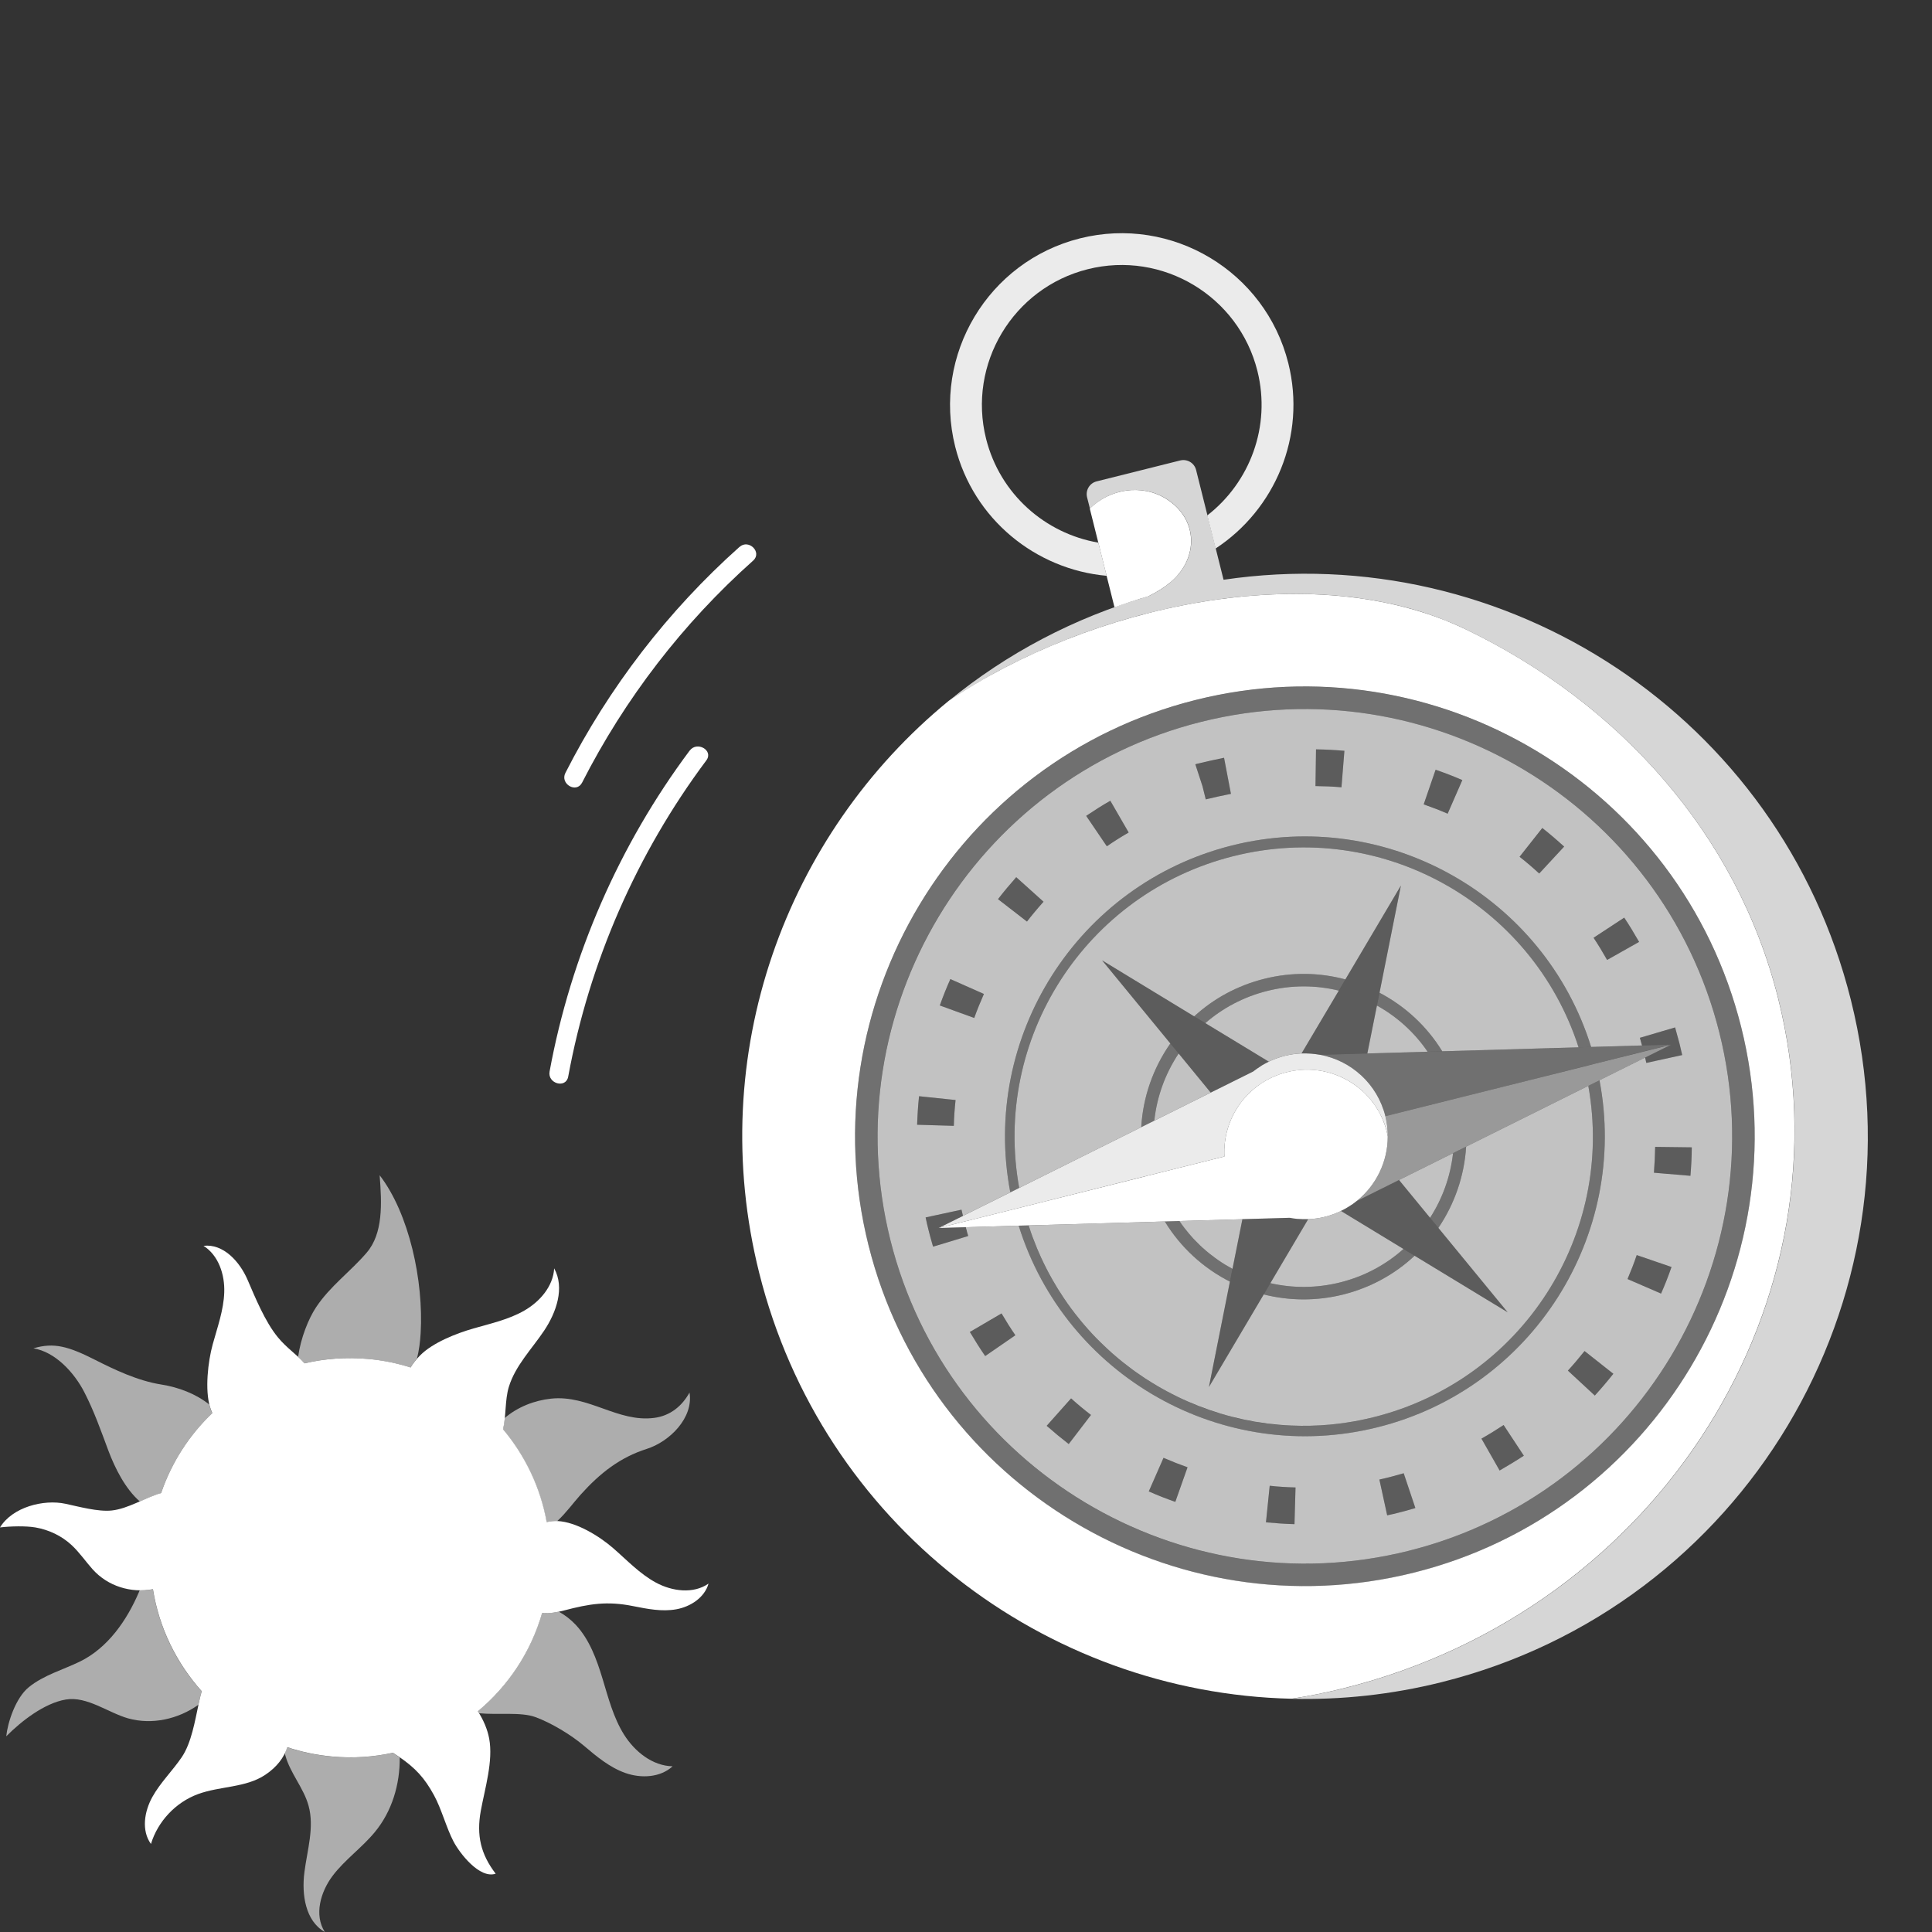 <svg viewBox="0 0 300 300" xmlns="http://www.w3.org/2000/svg"><rect x="0" y="0" width="300" height="300" fill="#333333" stroke="none"/><g fill="#fff"><path d="m 225.63 179.06 c -.4 3.61 -1.64 7.05 -3.57 10.04 l 1.29 1.57 c 2.51 -3.71 4.03 -8.06 4.31 -12.62 z" opacity=".3"/><path d="m 214.21 154.15 l -.4 1.99 c 3.12 1.73 5.83 4.17 7.87 7.17 l 2.27 -.07 c -2.39 -3.9 -5.78 -7.01 -9.74 -9.09 z" opacity=".3"/><path d="m 217.93 193.94 c -2.72 2.43 -6.05 4.25 -9.83 5.19 -3.68 .92 -7.38 .91 -10.84 .12 l -1.03 1.75 c 3.93 .99 8.15 1.06 12.35 .01 4.3 -1.08 8.06 -3.19 11.08 -6.02 z" opacity=".3"/><path d="m 181.73 162.03 c -2.65 3.79 -4.25 8.28 -4.52 13 l 2.03 -1.01 c .4 -3.76 1.72 -7.34 3.78 -10.43 z" opacity=".3"/><path d="m 189.22 195.71 c -.18 -.12 -.35 -.24 -.52 -.37 -.2 -.14 -.4 -.29 -.59 -.45 -.14 -.1 -.28 -.2 -.41 -.32 -.26 -.2 -.51 -.41 -.75 -.64 -.06 -.04 -.11 -.09 -.17 -.14 -.29 -.26 -.57 -.53 -.85 -.82 -.45 -.43 -.87 -.89 -1.27 -1.37 -.24 -.28 -.47 -.56 -.69 -.85 -.29 -.37 -.57 -.76 -.83 -1.15 l -2.27 .07 c 2.46 4.04 5.99 7.25 10.11 9.34 l .4 -1.98 c -.74 -.4 -1.47 -.84 -2.16 -1.32 z" opacity=".3"/><path d="m 196.31 151.99 c -4.2 1.05 -7.89 3.09 -10.88 5.83 l 1.73 1.05 c 2.68 -2.33 5.94 -4.08 9.62 -5 3.78 -.95 7.57 -.91 11.11 -.05 l 1.02 -1.74 c -3.99 -1.07 -8.31 -1.17 -12.6 -.09 z" opacity=".3"/><path d="m 248.37 167.75 l -1.74 .86 c 4.15 23.04 -10.23 45.67 -33.29 51.44 -1.44 .36 -2.88 .65 -4.31 .86 -.85 .13 -1.7 .23 -2.54 .31 -2 .18 -3.99 .23 -5.96 .14 -1.25 -.04 -2.49 -.15 -3.72 -.31 -.6 -.07 -1.2 -.16 -1.8 -.27 -.04 0 -.07 -.01 -.1 -.01 -.59 -.1 -1.17 -.21 -1.75 -.34 -.61 -.12 -1.21 -.26 -1.8 -.42 -.59 -.15 -1.18 -.31 -1.76 -.49 h -.02 c -.59 -.17 -1.17 -.36 -1.74 -.57 -.55 -.18 -1.1 -.38 -1.64 -.6 -.07 -.02 -.13 -.05 -.2 -.08 -.47 -.17 -.93 -.36 -1.38 -.57 -.12 -.05 -.24 -.1 -.36 -.16 -.45 -.19 -.89 -.39 -1.33 -.61 -.1 -.05 -.21 -.1 -.31 -.16 -.41 -.19 -.81 -.39 -1.21 -.62 -.14 -.06 -.28 -.14 -.41 -.22 -.41 -.21 -.81 -.43 -1.2 -.67 -.14 -.08 -.28 -.16 -.41 -.25 -.31 -.17 -.62 -.36 -.93 -.57 -.21 -.12 -.41 -.25 -.62 -.39 -.45 -.3 -.9 -.6 -1.35 -.92 -.4 -.28 -.79 -.57 -1.18 -.87 -1.22 -.91 -2.38 -1.89 -3.5 -2.94 -.33 -.3 -.66 -.62 -.98 -.94 -.84 -.82 -1.63 -1.67 -2.39 -2.56 -.3 -.34 -.58 -.68 -.86 -1.03 -.86 -1.05 -1.67 -2.14 -2.42 -3.27 -.31 -.46 -.61 -.92 -.9 -1.39 -.28 -.45 -.54 -.89 -.8 -1.35 -.06 -.1 -.12 -.2 -.17 -.31 -.27 -.47 -.53 -.95 -.77 -1.43 -.02 -.01 -.02 -.02 -.02 -.04 -.26 -.51 -.52 -1.02 -.75 -1.54 -.03 -.04 -.05 -.09 -.07 -.13 -.23 -.5 -.45 -1 -.66 -1.51 -.02 -.05 -.05 -.1 -.06 -.16 -.22 -.53 -.43 -1.06 -.63 -1.6 -.01 -.03 -.02 -.05 -.03 -.08 -.17 -.49 -.35 -.98 -.5 -1.48 -.02 -.05 -.04 -.11 -.06 -.16 -.01 -.02 -.01 -.04 -.02 -.06 l -1.54 .04 c 7.28 23.38 31.72 37.32 55.75 31.3 24.04 -6.01 39.03 -29.81 34.44 -53.87 z" opacity=".3"/><path d="m 191.31 131.28 c -24.04 6.02 -39.02 29.82 -34.43 53.87 l 1.38 -.69 c -4.19 -23.07 10.2 -45.74 33.28 -51.52 23.04 -5.77 46.39 7.41 53.58 29.69 l 1.95 -.06 c -7.27 -23.37 -31.71 -37.31 -55.76 -31.29 z" opacity=".3"/><path d="m 246.63 168.61 l -18.97 9.44 c -.28 4.56 -1.8 8.91 -4.31 12.62 l 10.76 13.1 -14.45 -8.78 c -3.02 2.83 -6.78 4.94 -11.08 6.02 -4.2 1.05 -8.42 .98 -12.35 -.01 l -8.51 14.38 3.26 -16.37 c -4.12 -2.09 -7.65 -5.3 -10.11 -9.34 l -21.14 .61 c 0 .02 .01 .04 .01 .06 .02 .05 .04 .11 .06 .16 .15 .5 .33 .99 .5 1.48 .01 .03 .02 .05 .03 .08 .2 .54 .41 1.07 .63 1.6 .01 .06 .04 .11 .06 .16 .21 .51 .43 1.01 .66 1.51 .02 .04 .04 .09 .07 .13 .23 .52 .49 1.03 .75 1.54 0 .02 0 .03 .02 .04 .24 .48 .5 .96 .77 1.43 .05 .11 .11 .21 .17 .31 .26 .46 .52 .9 .8 1.35 .29 .47 .59 .93 .9 1.39 .75 1.13 1.56 2.22 2.42 3.27 .28 .35 .56 .69 .86 1.03 .76 .89 1.55 1.74 2.39 2.56 .32 .32 .65 .64 .98 .94 1.12 1.05 2.28 2.03 3.5 2.94 .39 .3 .78 .59 1.18 .87 .45 .32 .9 .62 1.35 .92 .21 .14 .41 .27 .62 .39 .31 .2 .61 .39 .93 .57 .13 .09 .27 .17 .41 .25 .4 .23 .79 .46 1.2 .67 .13 .08 .27 .16 .41 .22 .4 .22 .8 .43 1.21 .62 .1 .06 .21 .11 .31 .16 .44 .21 .88 .42 1.33 .61 .12 .06 .24 .11 .36 .16 .46 .2 .92 .39 1.38 .57 .07 .03 .13 .06 .2 .08 .55 .21 1.09 .41 1.64 .6 .58 .2 1.16 .39 1.74 .57 h .02 c .58 .18 1.17 .34 1.76 .49 .6 .15 1.2 .29 1.8 .42 .58 .12 1.16 .23 1.75 .34 .03 0 .06 .01 .1 .01 .59 .1 1.2 .19 1.8 .27 1.23 .15 2.47 .26 3.72 .31 1.97 .09 3.96 .04 5.96 -.14 .84 -.08 1.69 -.18 2.54 -.31 1.43 -.21 2.87 -.5 4.31 -.86 23.06 -5.77 37.44 -28.4 33.29 -51.44 z" opacity=".7"/><path d="m 191.54 132.94 c -23.08 5.78 -37.47 28.45 -33.28 51.52 l 18.95 -9.43 c .27 -4.72 1.87 -9.21 4.52 -13 l -10.6 -12.91 14.3 8.7 c 2.99 -2.74 6.68 -4.78 10.88 -5.83 4.29 -1.08 8.61 -.98 12.6 .09 l 8.62 -14.57 -3.32 16.64 c 3.96 2.08 7.35 5.19 9.74 9.09 l 21.17 -.61 c -7.19 -22.28 -30.54 -35.46 -53.58 -29.69 z" opacity=".7"/><path d="m 192.92 189.32 l -1.54 7.71 c -.74 -.4 -1.47 -.84 -2.16 -1.32 -.18 -.12 -.35 -.24 -.52 -.37 -.2 -.14 -.4 -.29 -.59 -.45 -.14 -.1 -.28 -.2 -.41 -.32 -.26 -.2 -.51 -.41 -.75 -.64 -.06 -.04 -.11 -.09 -.17 -.14 -.29 -.26 -.57 -.53 -.85 -.82 -.45 -.43 -.87 -.89 -1.27 -1.37 -.24 -.28 -.47 -.56 -.69 -.85 -.29 -.37 -.57 -.76 -.83 -1.15 z" opacity=".7"/><path d="m 217.93 193.94 c -2.72 2.43 -6.05 4.25 -9.83 5.19 -3.68 .92 -7.38 .91 -10.84 .12 l 5.87 -9.93 h .01 c .87 -.04 1.74 -.16 2.61 -.38 s 1.7 -.52 2.48 -.9 z" opacity=".7"/><path d="m 188 169.66 l -8.76 4.36 c .4 -3.76 1.72 -7.34 3.78 -10.43 z" opacity=".7"/><path d="m 207.89 153.82 l -5.78 9.75 c -.86 .04 -1.73 .16 -2.61 .38 s -1.71 .53 -2.49 .9 l -9.85 -5.98 c 2.68 -2.33 5.94 -4.08 9.62 -5 3.78 -.95 7.57 -.91 11.11 -.05 z" opacity=".7"/><path d="m 221.68 163.31 l -9.36 .27 1.49 -7.44 c 3.12 1.73 5.83 4.17 7.87 7.17 z" opacity=".7"/><path d="m 225.63 179.06 c -.4 3.61 -1.64 7.05 -3.57 10.04 l -4.82 -5.87 z" opacity=".7"/><path d="m 217.21 234.88 c -.6 .15 -1.21 .29 -1.81 .42 l -1.21 -5.57 c 1.25 -.27 2.49 -.59 3.73 -.95 l .06 -.02 1.82 5.4 -.17 .06 c -.88 .26 -1.64 .47 -2.41 .66 z" opacity=".2"/><path d="m 201.02 236.67 c -1.47 -.04 -2.96 -.13 -4.43 -.28 l .57 -5.67 c 1.33 .13 2.68 .22 4.01 .25 l -.15 5.69 z" opacity=".2"/><path d="m 232.86 228.34 l -2.82 -4.95 c 1.17 -.66 2.32 -1.37 3.43 -2.11 l 3.15 4.75 c -1.22 .81 -2.48 1.59 -3.76 2.31 z" opacity=".2"/><path d="m 182.49 233.21 c -1.39 -.49 -2.77 -1.04 -4.12 -1.64 l 2.3 -5.21 c 1.22 .54 2.47 1.03 3.73 1.48 z" opacity=".2"/><path d="m 247.64 216.7 l -4.18 -3.87 c .9 -.98 1.77 -2 2.59 -3.04 l 4.47 3.53 c -.91 1.16 -1.88 2.29 -2.89 3.38 z" opacity=".2"/><path d="m 165.95 224.22 c -1.16 -.89 -2.31 -1.84 -3.41 -2.82 l 3.79 -4.26 c 1 .89 2.04 1.75 3.09 2.55 l -3.46 4.52 z" opacity=".2"/><path d="m 257.94 200.88 l -5.23 -2.27 c .52 -1.21 1.01 -2.46 1.44 -3.72 l 5.39 1.85 c -.48 1.41 -1.02 2.8 -1.6 4.14 z" opacity=".2"/><path d="m 152.98 210.57 c -.83 -1.21 -1.63 -2.47 -2.37 -3.74 l 4.92 -2.87 c .67 1.15 1.39 2.29 2.15 3.39 l -4.7 3.23 z" opacity=".2"/><path d="m 262.49 182.58 l -5.68 -.48 c .11 -1.32 .17 -2.67 .19 -4.01 l 5.7 .07 c -.02 1.48 -.09 2.96 -.21 4.42 z" opacity=".2"/><path d="m 148.1 174.82 l -5.69 -.17 c .04 -1.47 .14 -2.97 .3 -4.43 l 5.67 .59 c -.14 1.32 -.23 2.67 -.27 4.01 z" opacity=".2"/><path d="m 249.55 149.06 c -.66 -1.17 -1.36 -2.33 -2.09 -3.43 l 4.76 -3.14 c .8 1.22 1.58 2.49 2.3 3.78 z" opacity=".2"/><path d="m 151.28 158.07 l -5.36 -1.93 c .5 -1.38 1.05 -2.77 1.65 -4.11 l 5.21 2.31 c -.54 1.22 -1.05 2.47 -1.49 3.73 z" opacity=".2"/><path d="m 239.01 135.64 c -.98 -.91 -2 -1.78 -3.04 -2.6 l 3.53 -4.47 c 1.15 .91 2.29 1.88 3.38 2.89 l -3.87 4.19 z" opacity=".2"/><path d="m 159.48 143.1 l -4.51 -3.48 c .9 -1.17 1.85 -2.31 2.83 -3.4 l 4.24 3.8 c -.89 .99 -1.75 2.03 -2.57 3.08 z" opacity=".2"/><path d="m 224.79 126.35 c -1.2 -.52 -2.45 -1.01 -3.72 -1.45 l 1.85 -5.39 c 1.41 .48 2.81 1.02 4.15 1.61 l -2.28 5.22 z" opacity=".2"/><path d="m 171.87 131.4 l -3.21 -4.7 c 1.22 -.83 2.48 -1.63 3.75 -2.36 l 2.85 4.93 c -1.15 .66 -2.29 1.38 -3.39 2.13 z" opacity=".2"/><path d="m 208.29 122.25 c -1.31 -.11 -2.66 -.17 -4.01 -.19 l .07 -5.7 c 1.48 .02 2.97 .09 4.42 .21 z" opacity=".2"/><path d="m 191.15 123.27 c -1.29 .25 -2.61 .54 -3.92 .87 l -.51 -2.05 -1.11 -3.4 .24 -.07 c 1.41 -.35 2.83 -.66 4.22 -.93 l 1.08 5.59 z" opacity=".2"/><path d="m 189.99 90.01 l -4.26 -17.03 c -.27 -1.09 -1.38 -1.75 -2.47 -1.48 l -12.98 3.25 c -1.09 .27 -1.75 1.38 -1.48 2.47 l .44 1.74 c 3.09 -3.04 8.03 -3.9 11.86 -1.51 4.96 3.1 5.08 9.15 .77 12.87 -1.05 .91 -2.24 1.62 -3.48 2.24 -11.67 3.37 -22.14 8.97 -31.02 16.24 .84 -.57 1.71 -1.12 2.59 -1.67 .24 -.15 .49 -.3 .73 -.45 .72 -.44 1.45 -.87 2.19 -1.29 .2 -.11 .39 -.23 .58 -.34 .94 -.53 1.89 -1.04 2.86 -1.54 .15 -.08 .3 -.15 .45 -.23 .85 -.43 1.71 -.85 2.58 -1.26 .22 -.1 .44 -.21 .66 -.31 2.06 -.96 4.17 -1.85 6.33 -2.69 .16 -.06 .33 -.12 .49 -.19 .99 -.38 1.98 -.74 2.99 -1.08 .12 -.04 .24 -.09 .37 -.13 7.4 -2.53 15.22 -4.28 22.99 -5.02 h .03 c 5.5 -.52 10.98 -.52 16.27 .08 .23 .03 .46 .05 .68 .08 .52 .06 1.03 .14 1.54 .22 .31 .05 .62 .09 .93 .14 .46 .08 .93 .16 1.39 .24 .36 .07 .71 .13 1.06 .21 .43 .09 .85 .18 1.27 .27 .39 .09 .77 .18 1.15 .27 l 1.17 .3 c .41 .11 .82 .23 1.22 .35 .36 .11 .72 .21 1.08 .33 .44 .14 .87 .29 1.3 .44 .32 .11 .65 .22 .96 .34 .49 .18 .97 .37 1.45 .57 .26 .1 .51 .2 .77 .31 .73 .31 1.46 .63 2.17 .98 23.67 11.39 42.09 31.66 48.52 57.35 11.73 46.88 -18.44 94.81 -67.39 107.06 -2.7 .68 -5.43 1.21 -8.16 1.65 7.67 .18 15.48 -.64 23.28 -2.59 46.8 -11.71 75.25 -59.15 63.53 -105.95 -11 -43.94 -53.49 -71.7 -97.38 -65.23 z" opacity=".8"/><path d="m 171.84 89.4 l -1.29 -5.14 c -8.23 -1.41 -15.27 -7.52 -17.43 -16.12 -2.91 -11.62 4.18 -23.43 15.79 -26.34 11.62 -2.91 23.43 4.18 26.34 15.8 2.15 8.6 -1.18 17.31 -7.78 22.43 l 1.29 5.14 c 9.23 -6.05 14.11 -17.48 11.29 -28.77 -3.57 -14.26 -18.08 -22.96 -32.34 -19.39 s -22.96 18.08 -19.39 32.34 c 2.83 11.29 12.52 19.07 23.51 20.06 z" opacity=".9"/><path d="m 227.59 97.72 c -23.95 -11.52 -58.63 -3.52 -80.24 11.08 -25.36 20.75 -37.95 54.97 -29.46 88.86 9.76 39 44.34 65.23 82.68 66.12 2.74 -.43 5.46 -.97 8.16 -1.65 48.95 -12.25 79.12 -60.19 67.39 -107.06 -6.43 -25.69 -24.85 -45.96 -48.52 -57.35 z m -8.01 146.47 c -37.36 9.35 -75.36 -13.44 -84.71 -50.79 -9.35 -37.36 13.44 -75.36 50.79 -84.71 37.36 -9.35 75.36 13.43 84.71 50.79 s -13.43 75.36 -50.79 84.71 z"/><path d="m 266.98 160.34 c -8.89 -35.49 -44.97 -57.13 -80.47 -48.25 -35.48 8.88 -57.13 44.98 -48.25 80.47 8.88 35.48 44.99 57.13 80.47 48.25 35.49 -8.88 57.13 -44.98 48.25 -80.47 z m -14.77 -17.85 c .81 1.21 1.58 2.49 2.31 3.77 l -4.97 2.8 c -.66 -1.17 -1.36 -2.33 -2.1 -3.44 z m -12.72 -13.92 c 1.16 .91 2.3 1.89 3.39 2.89 l -3.87 4.18 c -.98 -.9 -2 -1.78 -3.05 -2.6 z m -16.57 -9.05 c 1.4 .48 2.8 1.02 4.15 1.61 l -2.28 5.22 c -1.2 -.52 -2.46 -1.01 -3.72 -1.45 z m -18.57 -3.16 c 1.48 .02 2.97 .1 4.41 .22 l -.46 5.67 c -1.32 -.12 -2.67 -.17 -4.03 -.19 z m -18.5 2.25 c 1.4 -.34 2.83 -.66 4.22 -.94 l 1.07 5.6 c -1.29 .25 -2.6 .54 -3.91 .86 l -.51 -2.05 -1.11 -3.4 z m -13.44 5.73 l 2.85 4.93 c -1.14 .66 -2.29 1.38 -3.39 2.14 l -3.21 -4.72 c 1.22 -.82 2.48 -1.63 3.75 -2.35 z m -14.61 11.87 l 4.24 3.81 c -.89 .99 -1.75 2.02 -2.57 3.08 l -4.5 -3.48 c .89 -1.16 1.86 -2.31 2.83 -3.41 z m -10.23 15.82 l 5.21 2.31 c -.54 1.22 -1.05 2.47 -1.5 3.73 l -5.35 -1.94 c .49 -1.38 1.04 -2.75 1.64 -4.1 z m -4.86 18.19 l 5.67 .59 c -.14 1.32 -.24 2.67 -.27 4.01 l -5.7 -.17 c .05 -1.48 .14 -2.97 .3 -4.43 z m 10.27 40.35 c -.84 -1.22 -1.63 -2.48 -2.38 -3.74 l 4.92 -2.88 c .68 1.16 1.39 2.29 2.15 3.39 z m 12.97 13.66 c -1.16 -.9 -2.31 -1.85 -3.42 -2.83 l 3.79 -4.26 c 1 .9 2.04 1.76 3.09 2.57 z m 16.55 8.98 c -1.4 -.49 -2.78 -1.03 -4.12 -1.63 l 2.29 -5.21 c 1.22 .53 2.47 1.02 3.73 1.47 z m 18.51 3.46 c -1.46 -.04 -2.95 -.14 -4.43 -.28 l .58 -5.68 c 1.33 .14 2.67 .23 4.01 .26 z m -42.83 -46.35 l -8.21 .24 c .01 .07 .03 .14 .05 .22 v .01 c .02 .07 .05 .15 .07 .22 .02 .1 .04 .2 .07 .29 .01 .04 .02 .08 .03 .12 .03 .11 .07 .21 .1 .31 l .05 .2 -2.72 .83 -2.73 .82 v -.01 l -.07 -.22 c -.23 -.79 -.44 -1.55 -.63 -2.32 -.17 -.66 -.32 -1.32 -.46 -1.99 l 5.57 -1.2 c .02 .1 .04 .19 .07 .29 .02 .1 .05 .21 .07 .31 .03 .11 .06 .23 .09 .36 l 7.35 -3.65 c -4.59 -24.05 10.39 -47.85 34.43 -53.87 24.05 -6.02 48.49 7.92 55.76 31.29 l 7.9 -.23 c -.07 -.25 -.13 -.51 -.21 -.76 -.03 -.15 -.08 -.29 -.12 -.43 l 5.47 -1.61 c .24 .84 .47 1.68 .69 2.53 .14 .57 .28 1.16 .41 1.76 l -5.57 1.22 c -.03 -.18 -.07 -.36 -.12 -.54 l -.07 -.29 -7.08 3.52 v .01 c 4.59 24.06 -10.4 47.86 -34.44 53.87 -24.03 6.02 -48.47 -7.92 -55.75 -31.3 z m 61.43 43.9 c -.87 .26 -1.64 .47 -2.4 .66 -.6 .15 -1.22 .3 -1.81 .42 l -1.21 -5.56 c 1.24 -.27 2.47 -.59 3.72 -.96 l .06 -.01 1.81 5.39 z m 13.25 -5.88 l -2.82 -4.95 c 1.17 -.66 2.32 -1.37 3.44 -2.11 l 3.14 4.76 c -1.22 .8 -2.49 1.57 -3.76 2.3 z m 14.78 -11.64 l -4.18 -3.87 c .9 -.98 1.76 -2 2.59 -3.04 l 4.47 3.53 c -.92 1.16 -1.88 2.29 -2.88 3.38 z m 10.29 -15.83 l -5.21 -2.26 c .51 -1.2 1 -2.45 1.43 -3.72 l 5.4 1.85 c -.49 1.41 -1.03 2.8 -1.62 4.13 z m 4.56 -18.29 l -5.67 -.48 c .1 -1.31 .17 -2.67 .19 -4.01 l 5.69 .07 c -.01 1.48 -.09 2.96 -.21 4.42 z" opacity=".7"/><path d="m 259.48 162.22 l -4.03 2 -7.08 3.52 v .01 l -1.74 .86 -18.97 9.44 -2.03 1.01 -8.39 4.17 -6.53 3.25 -.01 -.01 c 2.98 -2.4 4.79 -6.08 4.79 -9.99 .01 -1.05 -.1 -2.1 -.37 -3.16 l 9.95 -2.49 1.88 -.47 19.04 -4.76 1.73 -.44 7.49 -1.87 z" opacity=".5"/><path d="m 215.49 176.48 c 0 3.91 -1.81 7.59 -4.79 9.99 -.01 .01 -.03 .02 -.04 .03 -.37 .3 -.76 .58 -1.17 .83 -.2 .13 -.41 .25 -.62 .37 -.21 .11 -.43 .22 -.65 .33 l .01 .01 c -.78 .38 -1.61 .68 -2.48 .9 s -1.74 .34 -2.61 .38 v -.01 c -.56 .02 -1.13 0 -1.68 -.04 -.2 -.02 -.41 -.04 -.61 -.07 -.19 -.03 -.39 -.06 -.58 -.1 l -7.35 .21 v .01 l -9.78 .28 -2.27 .07 -21.14 .61 h -.01 l -1.54 .04 -8.21 .24 h -.01 l -4.2 .12 3.98 -1 h .02 l 7.77 -1.94 1.36 -.34 19.03 -4.76 v -.01 l 1.88 -.47 10.33 -2.58 c -.33 -6 3.63 -11.58 9.7 -13.1 6.06 -1.52 12.21 1.55 14.72 7.01 .33 .71 .6 1.46 .79 2.25 .06 .24 .1 .49 .15 .74 z"/><path d="m 219.58 244.2 c -37.36 9.35 -75.36 -13.44 -84.71 -50.79 -9.35 -37.36 13.44 -75.36 50.79 -84.71 37.36 -9.35 75.36 13.43 84.71 50.79 s -13.43 75.36 -50.79 84.71 z m -33.07 -132.11 c -35.49 8.88 -57.14 44.98 -48.25 80.47 8.88 35.49 44.98 57.14 80.47 48.25 35.49 -8.88 57.14 -44.98 48.25 -80.47 -8.88 -35.49 -44.98 -57.13 -80.47 -48.25 z" opacity=".3"/><path d="m 260.8 162.07 c -.22 -.85 -.45 -1.69 -.69 -2.53 l -5.47 1.61 c .04 .14 .09 .28 .12 .43 .08 .25 .14 .51 .21 .76 l 4.51 -.13 v .01 l -4.03 2 .07 .29 c .05 .18 .09 .36 .12 .54 l 5.57 -1.22 c -.13 -.6 -.27 -1.19 -.41 -1.76 z" opacity=".2"/><path d="m 150.34 191.93 v .01 l -2.72 .82 -2.73 .81 -.07 -.22 c -.23 -.79 -.44 -1.55 -.63 -2.32 -.17 -.66 -.32 -1.32 -.46 -1.99 v -.01 l 5.57 -1.19 c .02 .1 .04 .19 .07 .29 .02 .1 .05 .21 .07 .31 .03 .13 .05 .25 .08 .37 l -3.76 1.87 4.2 -.12 c .02 .07 .04 .15 .06 .22 v .01 c .05 .17 .1 .34 .14 .51 .01 .04 .02 .08 .03 .12 .03 .1 .06 .21 .09 .31 z" opacity=".2"/><path d="m 178.37 92.56 c .29 -.15 .59 -.3 .87 -.46 .02 -.01 .04 -.02 .06 -.03 .26 -.14 .51 -.3 .76 -.45 .05 -.03 .09 -.06 .14 -.08 .23 -.15 .46 -.3 .68 -.46 .06 -.04 .12 -.08 .17 -.12 .27 -.2 .54 -.41 .8 -.63 4.31 -3.72 4.19 -9.78 -.77 -12.87 -3.83 -2.39 -8.77 -1.53 -11.86 1.51 l 3.84 15.34 c 1.74 -.62 3.5 -1.22 5.3 -1.73 z"/><path d="m 234.11 203.77 l -14.45 -8.78 -1.73 -1.05 -9.71 -5.91 c .88 -.42 1.7 -.94 2.44 -1.53 l 6.58 -3.27 4.82 5.87 1.29 1.57 z" opacity=".2"/><path d="m 203.14 189.31 l -5.88 9.94 -1.03 1.75 -8.51 14.38 3.26 -16.37 .4 -1.98 1.54 -7.72 7.35 -.21 c .93 .18 1.9 .24 2.87 .21 z" opacity=".2"/><path d="m 197.02 164.86 c -.87 .42 -1.69 .94 -2.44 1.53 l -6.58 3.27 -4.98 -6.07 -1.29 -1.56 -10.6 -12.91 14.3 8.7 1.73 1.05 z" opacity=".2"/><path d="m 217.53 137.51 l -3.32 16.64 -.4 1.99 -1.49 7.44 -7.34 .21 c -.94 -.17 -1.9 -.24 -2.87 -.21 l 5.78 -9.76 1.02 -1.74 z" opacity=".2"/><path d="m 215.49 176.48 c -.05 -.25 -.09 -.5 -.15 -.74 -.05 -.22 -.1 -.44 -.17 -.64 -.03 -.12 -.07 -.24 -.12 -.36 -.01 -.02 -.01 -.03 -.02 -.05 -.02 -.07 -.03 -.13 -.06 -.2 -.01 -.02 -.01 -.04 -.03 -.06 -.02 -.05 -.04 -.1 -.05 -.15 q 0 -.01 -.01 -.02 c -.03 -.08 -.06 -.15 -.09 -.23 -.05 -.11 -.09 -.21 -.14 -.31 -.03 -.08 -.06 -.15 -.1 -.23 l -.08 -.17 c -.05 -.11 -.11 -.22 -.17 -.32 -.08 -.17 -.17 -.34 -.27 -.5 -.05 -.09 -.09 -.18 -.15 -.27 -.02 -.03 -.03 -.06 -.05 -.08 -.11 -.18 -.22 -.35 -.35 -.52 -.04 -.06 -.08 -.13 -.13 -.19 -.05 -.08 -.1 -.16 -.16 -.24 -.02 -.02 -.04 -.05 -.06 -.07 -.14 -.19 -.3 -.37 -.45 -.55 -.09 -.1 -.17 -.21 -.27 -.31 -.1 -.11 -.21 -.23 -.31 -.33 -.11 -.11 -.22 -.22 -.34 -.32 -.03 -.04 -.07 -.07 -.1 -.1 -.03 -.04 -.06 -.07 -.1 -.11 -.02 -.01 -.03 -.03 -.05 -.04 -.05 -.05 -.11 -.1 -.17 -.14 -.05 -.06 -.11 -.1 -.17 -.15 -.18 -.15 -.35 -.29 -.54 -.43 -.3 -.22 -.61 -.43 -.91 -.62 -.03 -.01 -.06 -.03 -.09 -.06 -.12 -.07 -.24 -.14 -.37 -.21 -.05 -.03 -.09 -.06 -.14 -.08 -.13 -.08 -.27 -.15 -.41 -.21 -.04 -.02 -.07 -.04 -.11 -.06 q -.02 -.01 -.03 -.01 c -.18 -.1 -.37 -.19 -.56 -.26 -.28 -.12 -.57 -.24 -.87 -.34 -.34 -.12 -.69 -.23 -1.04 -.31 -.31 -.08 -.62 -.15 -.94 -.2 -.22 -.05 -.45 -.08 -.68 -.1 -.03 -.01 -.07 -.01 -.1 -.01 -.93 -.11 -1.88 -.12 -2.83 0 -.23 .02 -.47 .05 -.71 .1 -.24 .03 -.48 .08 -.72 .14 -.1 .03 -.2 .04 -.29 .06 -1.19 .3 -2.3 .75 -3.31 1.34 -.12 .06 -.23 .13 -.35 .21 -.17 .1 -.34 .21 -.5 .33 -.29 .19 -.58 .4 -.85 .63 -.26 .21 -.5 .42 -.74 .65 -.09 .08 -.18 .17 -.26 .26 -.13 .12 -.25 .25 -.36 .38 -.11 .11 -.21 .22 -.3 .34 -.02 .01 -.03 .03 -.05 .05 -.18 .22 -.35 .44 -.52 .67 l -.01 .01 c -.55 .75 -1.02 1.56 -1.39 2.41 -.07 .16 -.14 .32 -.2 .48 s -.13 .33 -.18 .49 c -.06 .17 -.11 .33 -.16 .5 s -.1 .33 -.14 .5 c -.05 .17 -.09 .34 -.12 .51 -.04 .17 -.07 .35 -.1 .52 s -.06 .35 -.08 .52 c -.02 .18 -.04 .36 -.05 .53 -.02 .14 -.03 .28 -.03 .42 -.02 .45 -.02 .9 0 1.35 l -10.33 2.58 -1.88 .47 -19.03 4.77 -1.36 .34 -7.77 1.94 h -.02 l -3.98 1 3.76 -1.87 .01 -.01 7.35 -3.65 1.38 -.69 18.95 -9.43 2.03 -1.01 8.76 -4.36 6.58 -3.27 c .19 -.15 .38 -.29 .58 -.43 .19 -.14 .39 -.27 .6 -.4 .2 -.14 .41 -.26 .62 -.37 .1 -.05 .21 -.11 .32 -.17 .1 -.06 .21 -.11 .32 -.16 l -.01 -.01 c .78 -.37 1.61 -.68 2.49 -.9 s 1.75 -.34 2.61 -.38 v .01 c .97 -.03 1.93 .04 2.87 .21 h .03 c 4.79 .9 8.85 4.49 10.11 9.53 .27 1.06 .38 2.11 .37 3.16 z" opacity=".9"/><path d="m 259.48 162.21 l -4.27 1.07 -7.49 1.88 -1.73 .43 -19.04 4.77 -1.88 .47 -9.95 2.49 c -.63 -2.52 -1.96 -4.68 -3.74 -6.32 -.44 -.42 -.91 -.79 -1.4 -1.13 -.26 -.17 -.51 -.33 -.77 -.49 -.33 -.19 -.66 -.37 -1 -.53 -.17 -.09 -.33 -.16 -.5 -.24 h -.01 c -.17 -.07 -.34 -.14 -.52 -.21 h -.01 c -.18 -.07 -.36 -.13 -.54 -.19 -.17 -.06 -.34 -.11 -.52 -.16 h -.02 c -.35 -.11 -.71 -.19 -1.08 -.26 l 7.31 -.21 9.36 -.27 2.27 -.07 21.17 -.61 1.95 -.06 7.9 -.23 z" opacity=".3"/><path d="m 78.11 221.96 c .5 -2.08 .28 -4.56 .9 -6.6 1.01 -3.3 3.55 -5.86 5.47 -8.72 s 3.24 -6.68 1.57 -9.69 c -.15 2.79 -2.22 5.17 -4.64 6.56 s -5.2 2 -7.88 2.77 -6.33 2.2 -8.29 4.18 c -.59 .6 -1.08 1.22 -1.48 1.88 -2.1 -.66 -4.3 -1.12 -6.58 -1.32 -3.41 -.31 -6.74 -.06 -9.9 .68 -1.23 -1.43 -2.74 -2.34 -4.16 -4.08 -1.95 -2.38 -3.47 -6.09 -4.69 -8.92 -1.23 -2.83 -3.77 -5.61 -6.83 -5.25 2.34 1.48 3.32 4.47 3.22 7.23 -.09 2.76 -1.06 5.41 -1.79 8.07 -.74 2.67 -1.23 7.08 -.42 9.72 .11 .34 .23 .66 .36 .96 -3.55 3.38 -6.32 7.62 -7.95 12.41 -2.59 .75 -5.12 2.44 -7.69 2.71 -2.09 .22 -5.09 -.6 -7.14 -1.04 -3.43 -.74 -8.26 .51 -10.19 3.67 1.62 -.2 4.03 -.25 5.5 0 2.09 .36 4.09 1.31 5.64 2.76 1.21 1.13 2.15 2.52 3.25 3.75 2.37 2.63 5.93 3.71 9.36 3.08 .95 5.99 3.65 11.47 7.58 15.85 -.21 .66 -.35 1.34 -.49 1.99 -.56 2.58 -1.11 6 -2.6 8.22 -1.44 2.13 -3.33 3.95 -4.58 6.2 s -1.73 5.22 -.22 7.3 c 1.07 -3.52 3.85 -6.47 7.3 -7.74 3.42 -1.26 7.41 -.97 10.44 -2.99 1.84 -1.22 2.93 -2.72 3.44 -4.29 2.21 .73 4.53 1.22 6.94 1.44 3.25 .3 6.42 .08 9.45 -.58 .29 .19 .61 .39 .98 .64 2.53 1.74 3.93 3.26 5.4 5.95 1.16 2.11 1.92 5.07 3.04 7.2 .95 1.8 4.02 5.82 6.54 4.99 -2.31 -3.02 -3.01 -5.93 -2.31 -9.78 .64 -3.48 1.95 -7.74 1.3 -11.21 -.26 -1.4 -.89 -2.91 -1.76 -4.23 4.69 -3.9 8.23 -9.16 9.98 -15.26 1.13 .1 2.32 -.11 3.42 -.4 3.92 -1.03 6.67 -1.49 10.73 -.67 2.21 .44 4.47 .89 6.69 .49 2.21 -.4 4.39 -1.82 5 -3.99 -2.35 1.64 -5.64 1.21 -8.16 -.15 s -4.51 -3.5 -6.68 -5.38 -5.72 -4.04 -8.58 -4.18 c -.59 -.03 -1.17 .03 -1.71 .16 -.97 -5.38 -3.35 -10.33 -6.77 -14.4 z"/><path d="m 64.74 211 c .32 -1.27 .5 -2.61 .58 -4 .47 -8.11 -1.78 -18.55 -6.37 -24.51 .35 4.42 .55 9.03 -2.01 12.02 -2.55 2.98 -5.69 5.2 -7.86 8.48 -1.18 1.78 -2.38 4.76 -2.79 7.7 .34 .32 .67 .65 .98 1.01 3.16 -.74 6.49 -1 9.9 -.68 2.28 .21 4.48 .66 6.58 1.32 .28 -.46 .6 -.91 .98 -1.34 z" opacity=".6"/><path d="m 86.52 236.2 l .04 -.04 c 1.34 -1.23 2.39 -2.72 3.6 -4.07 3.03 -3.37 6.13 -5.79 10.28 -7.11 3.51 -1.12 7.27 -4.79 6.63 -8.75 -1.18 2.13 -3.01 3.62 -5.49 3.94 -5.66 .73 -10.16 -3.6 -16 -2.99 -2.63 .28 -5.21 1.3 -7.21 3.01 -.06 .61 -.14 1.21 -.28 1.77 3.42 4.07 5.79 9.01 6.77 14.4 .53 -.12 1.08 -.18 1.65 -.16 z" opacity=".6"/><path d="m 32.5 218.1 c -2.06 -1.65 -4.73 -2.68 -7.44 -3.11 -3.74 -.58 -7.5 -2.42 -10.25 -3.81 -4.16 -2.11 -6.43 -2.77 -9.62 -1.81 3.38 .54 6.34 3.76 7.9 6.8 s 2.55 5.91 3.75 9.11 c 1.01 2.68 2.62 5.92 4.88 7.87 1.09 -.48 2.19 -.97 3.29 -1.29 1.63 -4.8 4.4 -9.03 7.95 -12.41 -.14 -.3 -.26 -.62 -.36 -.96 -.04 -.13 -.08 -.26 -.11 -.4 z" opacity=".6"/><path d="m 86.78 250.26 c -.86 .18 -1.76 .28 -2.62 .21 -1.75 6.1 -5.29 11.37 -9.98 15.26 .07 .1 .13 .2 .19 .3 2.98 .29 6.49 -.23 8.77 .6 2.44 .89 5.53 2.75 7.51 4.43 s 4.02 3.39 6.46 4.25 5.42 .72 7.33 -1.04 c -3.13 -.07 -5.87 -2.27 -7.54 -4.92 -1.66 -2.65 -2.44 -5.73 -3.35 -8.72 s -2.01 -6.03 -4.14 -8.32 c -.77 -.82 -1.66 -1.51 -2.63 -2.05 z" opacity=".6"/><path d="m 30.81 264.72 l .02 -.1 c .14 -.64 .28 -1.33 .49 -1.99 -3.94 -4.37 -6.63 -9.85 -7.58 -15.85 -.68 .13 -1.37 .18 -2.05 .17 -.04 .09 -.08 .18 -.12 .28 -1.86 4.35 -4.81 8.66 -9.19 10.79 -2.59 1.26 -5.57 2.08 -7.89 3.95 -2.09 1.68 -3.31 5.57 -3.52 7.64 2.31 -2.33 5.92 -5.16 9.26 -5.71 3.28 -.55 6.59 2.06 9.68 2.93 3.7 1.03 7.77 .11 10.89 -2.11 z" opacity=".6"/><path d="m 62.08 272.9 l -.11 -.08 c -.36 -.25 -.69 -.45 -.98 -.64 -3.03 .66 -6.2 .88 -9.45 .58 -2.41 -.22 -4.74 -.71 -6.94 -1.44 -.1 .31 -.23 .63 -.37 .93 .03 .11 .05 .22 .08 .34 .76 2.77 2.84 5.03 3.6 7.79 .93 3.35 -.2 6.88 -.64 10.33 -.45 3.45 .14 7.58 3.17 9.29 -1.7 -2.64 -.67 -6.24 1.22 -8.74 1.9 -2.5 4.53 -4.34 6.53 -6.76 2.68 -3.23 3.92 -7.42 3.88 -11.6 z" opacity=".6"/><path d="m 107.09 116.55 c -10.95 14.66 -18.44 31.83 -21.75 49.83 -.35 1.89 2.54 2.7 2.89 .8 3.27 -17.78 10.63 -34.62 21.45 -49.11 1.16 -1.55 -1.45 -3.05 -2.59 -1.51 z"/><path d="m 114.82 84.93 c -11.09 9.89 -20.28 21.84 -27.02 35.08 -.88 1.72 1.71 3.24 2.59 1.51 6.64 -13.03 15.64 -24.74 26.56 -34.47 1.44 -1.29 -.68 -3.4 -2.12 -2.12 z"/></g></svg>
